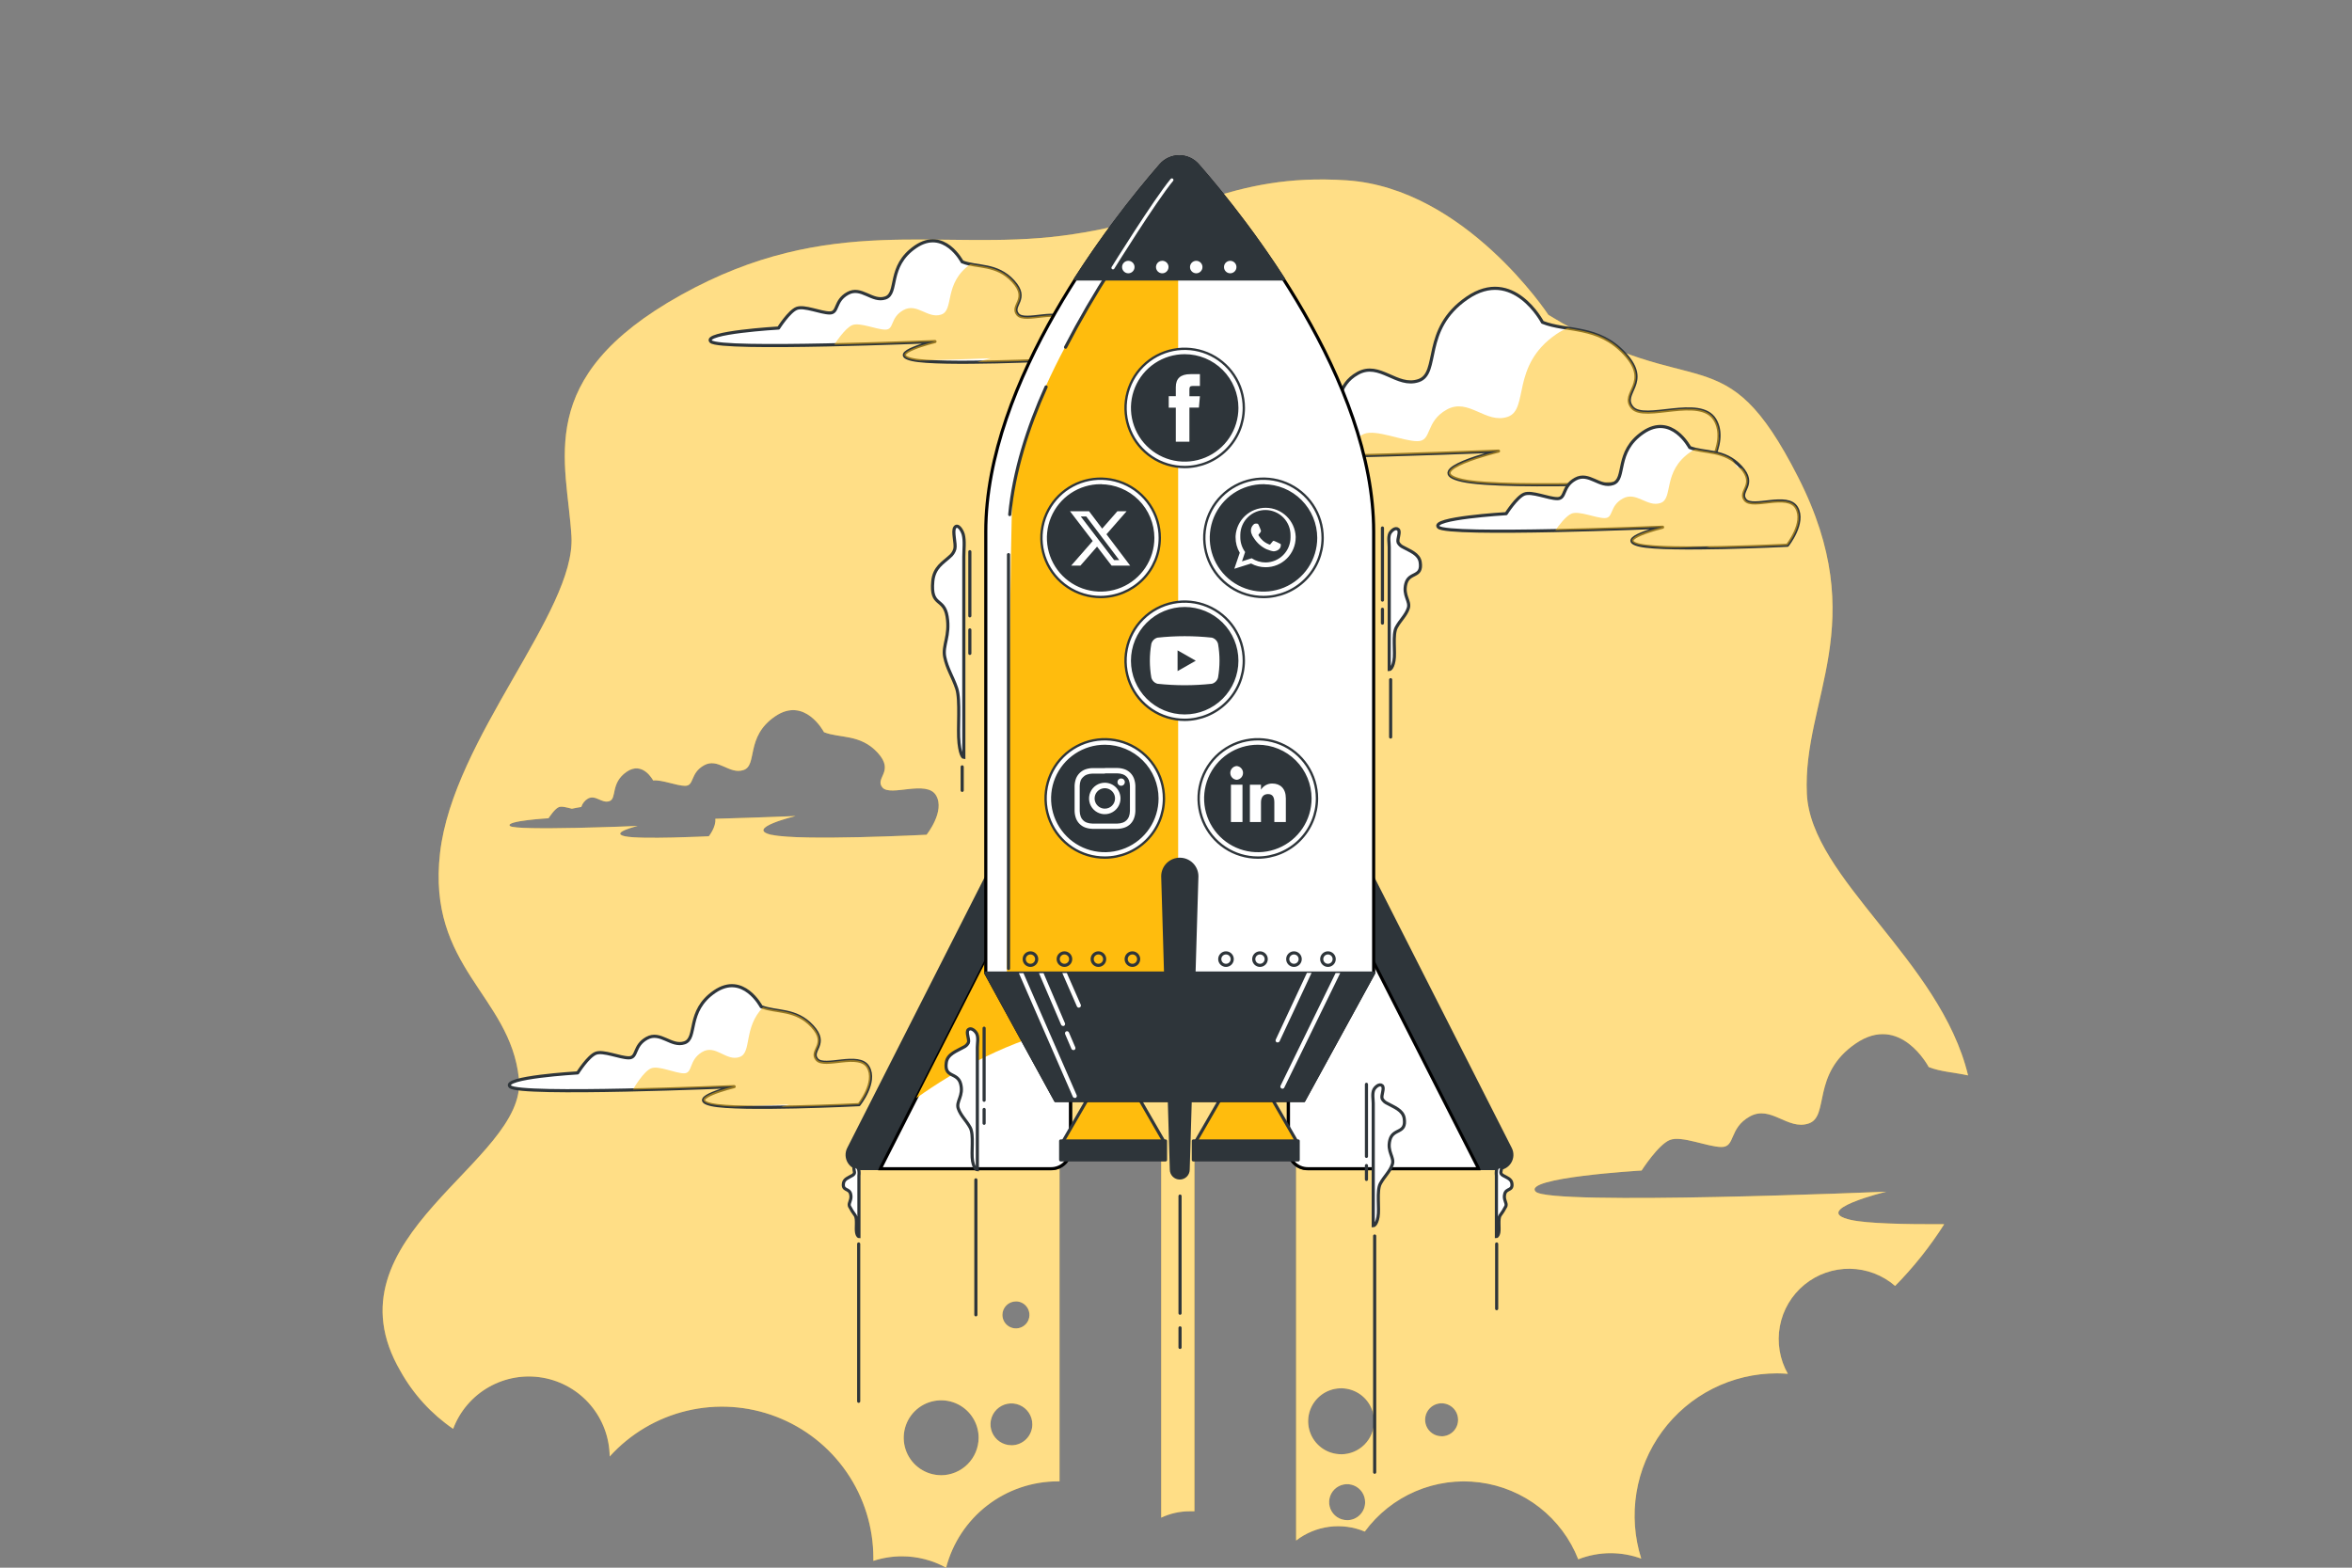 <svg width="750" height="500" viewBox="0 0 750 500" fill="none" xmlns="http://www.w3.org/2000/svg">
<rect x="0" y="0" width="750" height="500" fill="#808080" stroke="none"/>
<path d="M590.246 389.09C576.739 386.087 601.497 380.081 601.497 380.081C601.497 380.081 494.218 384.579 489.72 380.081C485.222 375.583 523.473 373.328 523.473 373.328C523.473 373.328 528.732 365.08 532.482 363.585C536.233 362.09 544.494 365.827 548.979 365.827C553.463 365.827 551.234 359.835 557.987 356.084C564.741 352.334 569.999 360.582 576.739 358.326C583.479 356.071 577.487 342.577 591.741 332.821C605.995 323.065 615.017 340.322 615.017 340.322C618.794 341.83 623.145 342.017 627.576 342.991C618.768 306.248 577.407 280.182 576.165 253.129C574.764 222.846 597.12 198.862 573.363 152.162C549.606 105.463 541.238 129.473 493.751 100.431C493.751 100.431 467.204 60.044 429.487 57.522C391.769 54.999 377.809 70.134 338.73 75.179C299.652 80.224 264.644 67.625 217.143 94.091C169.643 120.558 180.827 147.091 182.229 171.074C183.63 195.058 144.511 235.431 140.321 272.028C136.13 308.624 162.663 317.406 165.465 343.965C168.268 370.525 102.603 394.442 127.748 437.391C131.847 444.707 137.579 450.978 144.498 455.716C146.617 450.087 150.638 445.375 155.865 442.397C161.091 439.42 167.194 438.363 173.118 439.41C179.041 440.456 184.412 443.541 188.301 448.13C192.19 452.719 194.353 458.523 194.414 464.538C200.952 457.306 209.527 452.224 219.01 449.959C228.493 447.695 238.439 448.354 247.539 451.852C256.64 455.349 264.468 461.52 269.994 469.552C275.52 477.584 278.485 487.101 278.497 496.85C278.497 497.171 278.497 497.504 278.497 497.824C281.436 496.863 284.508 496.372 287.6 496.37C292.53 496.365 297.38 497.614 301.694 500C303.746 492.117 308.355 485.138 314.799 480.156C321.243 475.174 329.157 472.469 337.302 472.466H337.863V364.226H370.282V484.037C373.125 482.701 376.229 482.008 379.371 482.009C379.878 482.009 380.385 482.009 380.879 482.009V364.199H413.297V491.338C416.371 488.97 420.016 487.459 423.863 486.957C427.71 486.456 431.621 486.982 435.199 488.482C439.346 482.829 444.934 478.392 451.38 475.634C457.826 472.875 464.894 471.897 471.847 472.801C478.799 473.705 485.382 476.458 490.909 480.772C496.435 485.087 500.703 490.805 503.267 497.331C506.561 496.035 510.07 495.37 513.61 495.369C516.934 495.379 520.23 495.966 523.353 497.104C521.197 490.3 520.677 483.083 521.834 476.04C522.991 468.997 525.793 462.326 530.013 456.57C534.232 450.813 539.75 446.133 546.118 442.91C552.487 439.686 559.525 438.011 566.663 438.019C567.824 438.019 568.972 438.085 570.106 438.165C567.494 433.564 566.592 428.186 567.561 422.984C568.529 417.782 571.305 413.09 575.398 409.736C579.491 406.382 584.638 404.583 589.929 404.657C595.22 404.73 600.315 406.672 604.313 410.138C610.213 404.148 615.461 397.549 619.969 390.451C607.29 390.505 595.384 390.225 590.246 389.09ZM246.145 266.302C237.083 264.287 253.686 260.269 253.686 260.269C253.686 260.269 242.141 260.75 228.101 261.137C228.421 263.713 226.032 266.716 226.032 266.716C226.032 266.716 204.17 267.81 199.246 266.716C194.321 265.621 203.343 263.432 203.343 263.432C203.343 263.432 164.251 265.074 162.609 263.432C160.968 261.791 174.915 260.977 174.915 260.977C174.915 260.977 176.823 257.974 178.198 257.426C179.132 257.039 180.867 257.573 182.362 257.934C183.27 257.733 184.284 257.547 185.365 257.373C185.714 256.25 186.471 255.297 187.487 254.704C189.956 253.369 191.865 256.345 194.321 255.518C196.776 254.69 194.601 249.779 199.793 246.175C204.985 242.572 208.268 248.911 208.268 248.911H208.375C211.151 248.671 215.782 250.633 218.465 250.633C221.481 250.633 219.973 246.629 224.497 244.093C229.022 241.557 232.505 247.11 237.083 245.601C241.661 244.093 237.59 235.031 247.146 228.491C256.702 221.951 262.748 233.523 262.748 233.523C267.78 235.538 274.32 234.03 279.859 240.063C285.398 246.095 278.858 248.07 281.367 251.14C283.876 254.21 295.461 248.618 298.477 253.663C301.493 258.708 295.461 266.235 295.461 266.235C295.461 266.235 255.194 268.277 246.145 266.262V266.302ZM300.052 470.504C297.692 470.491 295.389 469.779 293.434 468.459C291.478 467.138 289.958 465.268 289.064 463.084C288.17 460.9 287.943 458.501 288.411 456.188C288.88 453.875 290.023 451.753 291.696 450.089C293.369 448.425 295.497 447.294 297.813 446.839C300.128 446.383 302.526 446.624 304.705 447.53C306.884 448.436 308.746 449.967 310.055 451.93C311.365 453.892 312.064 456.199 312.064 458.559C312.05 461.738 310.776 464.781 308.522 467.023C306.268 469.264 303.217 470.521 300.039 470.517L300.052 470.504ZM323.956 415.063C324.808 415.063 325.642 415.315 326.351 415.789C327.06 416.263 327.612 416.936 327.938 417.724C328.265 418.511 328.35 419.378 328.184 420.214C328.017 421.051 327.607 421.819 327.004 422.422C326.401 423.025 325.633 423.435 324.797 423.602C323.96 423.768 323.094 423.683 322.306 423.356C321.518 423.03 320.845 422.477 320.371 421.768C319.898 421.06 319.645 420.226 319.645 419.373C319.648 418.232 320.104 417.139 320.912 416.334C321.72 415.528 322.815 415.076 323.956 415.076V415.063ZM322.514 460.948C321.194 460.948 319.904 460.557 318.807 459.823C317.709 459.09 316.854 458.048 316.349 456.828C315.844 455.609 315.712 454.267 315.969 452.973C316.227 451.678 316.862 450.489 317.796 449.556C318.729 448.623 319.918 447.987 321.212 447.73C322.507 447.472 323.849 447.604 325.068 448.109C326.287 448.614 327.33 449.47 328.063 450.567C328.796 451.665 329.188 452.955 329.188 454.275C329.189 455.152 329.018 456.021 328.683 456.833C328.349 457.644 327.858 458.381 327.238 459.002C326.618 459.623 325.882 460.116 325.071 460.452C324.261 460.788 323.392 460.961 322.514 460.961V460.948ZM429.567 484.838C428.431 484.838 427.321 484.501 426.377 483.87C425.433 483.239 424.698 482.342 424.264 481.292C423.83 480.243 423.717 479.088 423.939 477.975C424.162 476.861 424.71 475.839 425.514 475.036C426.318 474.234 427.341 473.689 428.456 473.469C429.57 473.249 430.724 473.365 431.772 473.801C432.821 474.237 433.716 474.975 434.345 475.921C434.974 476.866 435.309 477.977 435.306 479.113C435.308 479.867 435.16 480.614 434.873 481.311C434.585 482.008 434.162 482.641 433.629 483.175C433.096 483.708 432.462 484.131 431.765 484.418C431.068 484.706 430.321 484.853 429.567 484.852V484.838ZM427.658 463.817C425.577 463.817 423.542 463.2 421.811 462.042C420.081 460.885 418.733 459.24 417.938 457.316C417.143 455.392 416.937 453.275 417.346 451.234C417.755 449.193 418.761 447.319 420.236 445.85C421.711 444.38 423.589 443.382 425.631 442.981C427.674 442.579 429.79 442.793 431.711 443.595C433.632 444.398 435.272 445.752 436.422 447.487C437.573 449.221 438.183 451.259 438.175 453.34C438.168 456.125 437.057 458.793 435.086 460.76C433.114 462.726 430.443 463.831 427.658 463.831V463.817ZM459.69 458.078C458.65 458.078 457.633 457.77 456.769 457.192C455.904 456.614 455.23 455.793 454.832 454.832C454.434 453.871 454.33 452.814 454.533 451.794C454.735 450.774 455.236 449.837 455.972 449.102C456.707 448.366 457.644 447.865 458.664 447.662C459.684 447.46 460.742 447.564 461.702 447.962C462.663 448.36 463.485 449.034 464.062 449.898C464.64 450.763 464.949 451.78 464.949 452.82C464.952 453.513 464.818 454.2 464.555 454.842C464.291 455.483 463.903 456.065 463.412 456.556C462.922 457.046 462.34 457.434 461.698 457.698C461.057 457.961 460.37 458.095 459.677 458.092L459.69 458.078Z" fill="#FFBC0D"/>
<path opacity="0.5" d="M590.246 389.09C576.739 386.087 601.497 380.081 601.497 380.081C601.497 380.081 494.218 384.579 489.72 380.081C485.222 375.583 523.473 373.328 523.473 373.328C523.473 373.328 528.732 365.08 532.482 363.585C536.233 362.09 544.494 365.827 548.979 365.827C553.463 365.827 551.234 359.835 557.987 356.084C564.741 352.334 569.999 360.582 576.739 358.326C583.479 356.071 577.487 342.577 591.741 332.821C605.995 323.065 615.017 340.322 615.017 340.322C618.794 341.83 623.145 342.017 627.576 342.991C618.768 306.248 577.407 280.182 576.165 253.129C574.764 222.846 597.12 198.862 573.363 152.162C549.606 105.463 541.238 129.473 493.751 100.431C493.751 100.431 467.204 60.044 429.487 57.522C391.769 54.999 377.809 70.134 338.73 75.179C299.652 80.224 264.644 67.625 217.143 94.091C169.643 120.558 180.827 147.091 182.229 171.074C183.63 195.058 144.511 235.431 140.321 272.028C136.13 308.624 162.663 317.406 165.465 343.965C168.268 370.525 102.603 394.442 127.748 437.391C131.847 444.707 137.579 450.978 144.498 455.716C146.617 450.087 150.638 445.375 155.865 442.397C161.091 439.42 167.194 438.363 173.118 439.41C179.041 440.456 184.412 443.541 188.301 448.13C192.19 452.719 194.353 458.523 194.414 464.538C200.952 457.306 209.527 452.224 219.01 449.959C228.493 447.695 238.439 448.354 247.539 451.852C256.64 455.349 264.468 461.52 269.994 469.552C275.52 477.584 278.485 487.101 278.497 496.85C278.497 497.171 278.497 497.504 278.497 497.824C281.436 496.863 284.508 496.372 287.6 496.37C292.53 496.365 297.38 497.614 301.694 500C303.746 492.117 308.355 485.138 314.799 480.156C321.243 475.174 329.157 472.469 337.302 472.466H337.863V364.226H370.282V484.037C373.125 482.701 376.229 482.008 379.371 482.009C379.878 482.009 380.385 482.009 380.879 482.009V364.199H413.297V491.338C416.371 488.97 420.016 487.459 423.863 486.957C427.71 486.456 431.621 486.982 435.199 488.482C439.346 482.829 444.934 478.392 451.38 475.634C457.826 472.875 464.894 471.897 471.847 472.801C478.799 473.705 485.382 476.458 490.909 480.772C496.435 485.087 500.703 490.805 503.267 497.331C506.561 496.035 510.07 495.37 513.61 495.369C516.934 495.379 520.23 495.966 523.353 497.104C521.197 490.3 520.677 483.083 521.834 476.04C522.991 468.997 525.793 462.326 530.013 456.57C534.232 450.813 539.75 446.133 546.118 442.91C552.487 439.686 559.525 438.011 566.663 438.019C567.824 438.019 568.972 438.085 570.106 438.165C567.494 433.564 566.592 428.186 567.561 422.984C568.529 417.782 571.305 413.09 575.398 409.736C579.491 406.382 584.638 404.583 589.929 404.657C595.22 404.73 600.315 406.672 604.313 410.138C610.213 404.148 615.461 397.549 619.969 390.451C607.29 390.505 595.384 390.225 590.246 389.09ZM246.145 266.302C237.083 264.287 253.686 260.269 253.686 260.269C253.686 260.269 242.141 260.75 228.101 261.137C228.421 263.713 226.032 266.716 226.032 266.716C226.032 266.716 204.17 267.81 199.246 266.716C194.321 265.621 203.343 263.432 203.343 263.432C203.343 263.432 164.251 265.074 162.609 263.432C160.968 261.791 174.915 260.977 174.915 260.977C174.915 260.977 176.823 257.974 178.198 257.426C179.132 257.039 180.867 257.573 182.362 257.934C183.27 257.733 184.284 257.547 185.365 257.373C185.714 256.25 186.471 255.297 187.487 254.704C189.956 253.369 191.865 256.345 194.321 255.518C196.776 254.69 194.601 249.779 199.793 246.175C204.985 242.572 208.268 248.911 208.268 248.911H208.375C211.151 248.671 215.782 250.633 218.465 250.633C221.481 250.633 219.973 246.629 224.497 244.093C229.022 241.557 232.505 247.11 237.083 245.601C241.661 244.093 237.59 235.031 247.146 228.491C256.702 221.951 262.748 233.523 262.748 233.523C267.78 235.538 274.32 234.03 279.859 240.063C285.398 246.095 278.858 248.07 281.367 251.14C283.876 254.21 295.461 248.618 298.477 253.663C301.493 258.708 295.461 266.235 295.461 266.235C295.461 266.235 255.194 268.277 246.145 266.262V266.302ZM300.052 470.504C297.692 470.491 295.389 469.779 293.434 468.459C291.478 467.138 289.958 465.268 289.064 463.084C288.17 460.9 287.943 458.501 288.411 456.188C288.88 453.875 290.023 451.753 291.696 450.089C293.369 448.425 295.497 447.294 297.813 446.839C300.128 446.383 302.526 446.624 304.705 447.53C306.884 448.436 308.746 449.967 310.055 451.93C311.365 453.892 312.064 456.199 312.064 458.559C312.05 461.738 310.776 464.781 308.522 467.023C306.268 469.264 303.217 470.521 300.039 470.517L300.052 470.504ZM323.956 415.063C324.808 415.063 325.642 415.315 326.351 415.789C327.06 416.263 327.612 416.936 327.938 417.724C328.265 418.511 328.35 419.378 328.184 420.214C328.017 421.051 327.607 421.819 327.004 422.422C326.401 423.025 325.633 423.435 324.797 423.602C323.96 423.768 323.094 423.683 322.306 423.356C321.518 423.03 320.845 422.477 320.371 421.768C319.898 421.06 319.645 420.226 319.645 419.373C319.648 418.232 320.104 417.139 320.912 416.334C321.72 415.528 322.815 415.076 323.956 415.076V415.063ZM322.514 460.948C321.194 460.948 319.904 460.557 318.807 459.823C317.709 459.09 316.854 458.048 316.349 456.828C315.844 455.609 315.712 454.267 315.969 452.973C316.227 451.678 316.862 450.489 317.796 449.556C318.729 448.623 319.918 447.987 321.212 447.73C322.507 447.472 323.849 447.604 325.068 448.109C326.287 448.614 327.33 449.47 328.063 450.567C328.796 451.665 329.188 452.955 329.188 454.275C329.189 455.152 329.018 456.021 328.683 456.833C328.349 457.644 327.858 458.381 327.238 459.002C326.618 459.623 325.882 460.116 325.071 460.452C324.261 460.788 323.392 460.961 322.514 460.961V460.948ZM429.567 484.838C428.431 484.838 427.321 484.501 426.377 483.87C425.433 483.239 424.698 482.342 424.264 481.292C423.83 480.243 423.717 479.088 423.939 477.975C424.162 476.861 424.71 475.839 425.514 475.036C426.318 474.234 427.341 473.689 428.456 473.469C429.57 473.249 430.724 473.365 431.772 473.801C432.821 474.237 433.716 474.975 434.345 475.921C434.974 476.866 435.309 477.977 435.306 479.113C435.308 479.867 435.16 480.614 434.873 481.311C434.585 482.008 434.162 482.641 433.629 483.175C433.096 483.708 432.462 484.131 431.765 484.418C431.068 484.706 430.321 484.853 429.567 484.852V484.838ZM427.658 463.817C425.577 463.817 423.542 463.2 421.811 462.042C420.081 460.885 418.733 459.24 417.938 457.316C417.143 455.392 416.937 453.275 417.346 451.234C417.755 449.193 418.761 447.319 420.236 445.85C421.711 444.38 423.589 443.382 425.631 442.981C427.674 442.579 429.79 442.793 431.711 443.595C433.632 444.398 435.272 445.752 436.422 447.487C437.573 449.221 438.183 451.259 438.175 453.34C438.168 456.125 437.057 458.793 435.086 460.76C433.114 462.726 430.443 463.831 427.658 463.831V463.817ZM459.69 458.078C458.65 458.078 457.633 457.77 456.769 457.192C455.904 456.614 455.23 455.793 454.832 454.832C454.434 453.871 454.33 452.814 454.533 451.794C454.735 450.774 455.236 449.837 455.972 449.102C456.707 448.366 457.644 447.865 458.664 447.662C459.684 447.46 460.742 447.564 461.702 447.962C462.663 448.36 463.485 449.034 464.062 449.898C464.64 450.763 464.949 451.78 464.949 452.82C464.952 453.513 464.818 454.2 464.555 454.842C464.291 455.483 463.903 456.065 463.412 456.556C462.922 457.046 462.34 457.434 461.698 457.698C461.057 457.961 460.37 458.095 459.677 458.092L459.69 458.078Z" fill="white"/>
<path d="M491.868 102.793C491.868 102.793 482.526 84.962 467.845 95.039C453.163 105.116 459.316 119.063 452.349 121.398C445.382 123.734 439.95 115.192 432.97 119.063C425.99 122.933 428.312 129.139 423.627 129.139C418.943 129.139 410.454 125.269 406.571 126.817C402.687 128.365 397.228 136.894 397.228 136.894C397.228 136.894 357.709 139.216 362.353 143.874C366.998 148.532 477.841 143.874 477.841 143.874C477.841 143.874 452.269 150.067 466.216 153.217C480.163 156.366 542.185 153.217 542.185 153.217C542.185 153.217 551.527 141.592 546.829 133.837C542.131 126.083 524.354 134.612 520.47 129.967C516.586 125.322 526.676 122.213 518.148 112.91C509.619 103.608 499.609 105.89 491.868 102.793Z" fill="white" stroke="#2E353A" stroke-linecap="round" stroke-linejoin="round"/>
<g style="mix-blend-mode:multiply" opacity="0.51">
<path d="M548.151 139.803C548.051 139.315 548.051 138.811 548.151 138.322C548.093 136.726 547.634 135.17 546.816 133.797C542.172 126.043 524.341 134.571 520.457 129.927C516.573 125.282 526.663 122.173 518.134 112.87C512.329 106.53 505.816 105.596 499.796 104.662C498.545 105.188 497.351 105.841 496.233 106.61C481.551 116.687 487.704 130.634 480.724 132.957C473.744 135.279 468.325 126.764 461.345 130.634C454.365 134.505 456.7 140.711 452.002 140.711C447.304 140.711 438.829 136.84 434.959 138.389C432.596 139.336 429.62 142.873 427.725 145.489C453.831 144.875 477.788 143.874 477.788 143.874C477.788 143.874 452.216 150.067 466.163 153.217C480.11 156.366 542.131 153.217 542.131 153.217C542.131 153.217 547.63 146.437 548.151 139.803Z" fill="#FFBC0D"/>
</g>
<path d="M242.742 321.076C242.742 321.076 236.99 310.052 227.874 316.285C218.758 322.518 222.535 331.153 218.278 332.594C214.02 334.036 210.603 328.75 206.266 331.153C201.928 333.555 203.383 337.386 200.513 337.386C197.644 337.386 192.359 334.997 189.956 335.944C187.554 336.892 184.204 342.19 184.204 342.19C184.204 342.19 159.766 343.618 162.649 346.568C165.532 349.518 234.107 346.568 234.107 346.568C234.107 346.568 218.278 350.399 226.913 352.32C235.548 354.242 273.919 352.32 273.919 352.32C273.919 352.32 279.672 345.127 276.802 340.309C273.933 335.49 262.882 340.789 260.493 337.906C258.104 335.023 264.323 333.115 259.051 327.362C253.779 321.61 247.533 322.998 242.742 321.076Z" fill="white" stroke="#2E353A" stroke-linecap="round" stroke-linejoin="round"/>
<g style="mix-blend-mode:multiply" opacity="0.51">
<path d="M273.919 352.254C273.919 352.254 279.672 345.06 276.802 340.242C273.933 335.424 262.882 340.722 260.493 337.839C258.104 334.957 264.323 333.048 259.051 327.296C253.98 321.757 248.027 322.865 243.316 321.25C236.99 327.776 239.806 335.691 235.882 337.105C231.571 338.68 228.207 332.928 223.87 335.544C219.532 338.16 220.987 342.324 218.118 342.324C215.248 342.324 209.963 339.721 207.56 340.762C205.158 341.803 202.128 346.995 201.835 347.502C218.478 347.129 234.08 346.475 234.08 346.475C234.08 346.475 218.251 350.305 226.886 352.227C229.306 352.655 231.756 352.892 234.213 352.934C244.263 352.587 251.684 352.254 251.684 352.254C251.684 352.254 250.536 352.547 249.015 353.028C261.4 352.881 273.919 352.254 273.919 352.254Z" fill="#FFBC0D"/>
</g>
<path d="M306.805 83.508C306.805 83.508 301.053 72.483 291.937 78.716C282.821 84.949 286.599 93.584 282.341 95.026C278.083 96.467 274.667 91.182 270.329 93.584C265.991 95.987 267.446 99.817 264.577 99.817C261.707 99.817 256.422 97.415 254.02 98.376C251.617 99.337 248.267 104.622 248.267 104.622C248.267 104.622 223.803 106.05 226.686 108.933C229.569 111.816 298.143 108.933 298.143 108.933C298.143 108.933 282.314 112.763 290.949 114.685C299.585 116.607 337.956 114.685 337.956 114.685C337.956 114.685 343.708 107.491 340.839 102.673C337.969 97.855 326.918 103.154 324.529 100.271C322.14 97.388 328.36 95.48 323.088 89.727C317.816 83.975 311.597 85.43 306.805 83.508Z" fill="white" stroke="#2E353A" stroke-linecap="round" stroke-linejoin="round"/>
<g style="mix-blend-mode:multiply" opacity="0.51">
<path d="M337.983 114.685C337.983 114.685 343.735 107.491 340.866 102.673C337.996 97.855 326.945 103.154 324.556 100.271C322.167 97.388 328.387 95.48 323.115 89.727C318.764 84.976 313.772 85.123 309.448 84.242C300.719 90.461 304.403 98.923 300.105 100.338C295.808 101.752 292.431 96.494 288.094 98.896C283.756 101.299 285.224 105.129 282.341 105.129C279.458 105.129 274.186 102.727 271.784 103.688C269.382 104.649 266.032 109.934 266.032 109.934C282.622 109.56 298.157 108.906 298.157 108.906C298.157 108.906 282.328 112.737 290.963 114.658C291.756 114.828 292.558 114.948 293.365 115.019C305.911 114.672 315.961 114.245 315.961 114.245C315.961 114.245 313.866 114.752 311.624 115.486C324.45 115.366 337.983 114.685 337.983 114.685Z" fill="#FFBC0D"/>
</g>
<path d="M538.809 142.726C538.809 142.726 533.056 131.702 523.941 137.935C514.825 144.168 518.669 152.803 514.358 154.244C510.047 155.686 506.684 150.401 502.346 152.803C498.008 155.205 499.476 159.036 496.594 159.036C493.711 159.036 488.439 156.633 486.036 157.594C483.634 158.555 480.284 163.827 480.284 163.827C480.284 163.827 455.82 165.269 458.703 168.151C461.586 171.034 530.16 168.151 530.16 168.151C530.16 168.151 514.344 171.982 522.966 173.904C531.588 175.826 569.973 173.904 569.973 173.904C569.973 173.904 575.725 166.71 572.856 161.892C569.986 157.074 558.949 162.372 556.546 159.49C554.144 156.607 560.377 154.698 555.105 148.932C549.833 143.167 543.613 144.648 538.809 142.726Z" fill="white" stroke="#2E353A" stroke-linecap="round" stroke-linejoin="round"/>
<g style="mix-blend-mode:multiply" opacity="0.51">
<path d="M569.986 173.904C569.986 173.904 575.738 166.71 572.869 161.892C569.999 157.074 558.962 162.372 556.559 159.49C554.157 156.607 559.989 154.805 555.531 149.44C554.992 149.305 554.461 149.135 553.943 148.932C553.477 148.098 552.937 147.307 552.328 146.57C548.404 144.008 544.187 144.168 540.57 143.26C540.051 143.517 539.551 143.811 539.075 144.141C529.96 150.374 533.737 159.009 529.479 160.437C525.221 161.865 521.805 156.607 517.467 159.009C513.13 161.411 514.584 165.242 511.701 165.242C508.819 165.242 503.547 162.84 501.158 163.8C499.356 164.521 497.02 167.658 495.966 169.139C513.316 168.779 530.146 168.071 530.146 168.071C530.146 168.071 514.331 171.902 522.953 173.824C527.18 174.451 531.452 174.733 535.725 174.665L545.281 174.304C545.281 174.304 544.747 174.424 543.947 174.651C556.679 174.571 569.986 173.904 569.986 173.904Z" fill="#FFBC0D"/>
</g>
<path d="M359.724 124.521V129.446" stroke="white" stroke-linecap="round" stroke-linejoin="round"/>
<path d="M436.253 276.952L481.631 366.374C481.966 367.039 482.125 367.777 482.093 368.52C482.062 369.263 481.841 369.986 481.452 370.62C481.063 371.253 480.519 371.777 479.87 372.141C479.222 372.506 478.491 372.698 477.748 372.701H417.021C415.388 372.711 413.817 372.074 412.654 370.928C411.49 369.782 410.829 368.221 410.815 366.588V279.128L436.253 276.952Z" fill="#2E353A" stroke="#2E353A" stroke-linecap="round" stroke-linejoin="round"/>
<path d="M471.408 372.554L423.361 278.06L410.855 279.128V366.588C410.855 368.223 411.505 369.792 412.661 370.948C413.817 372.104 415.386 372.754 417.021 372.754H471.488C471.468 372.685 471.441 372.618 471.408 372.554Z" fill="white" stroke="black" stroke-miterlimit="10"/>
<path d="M315.975 276.952L270.596 366.374C270.262 367.039 270.103 367.777 270.134 368.52C270.166 369.263 270.386 369.986 270.775 370.62C271.164 371.253 271.709 371.777 272.357 372.141C273.006 372.506 273.736 372.698 274.48 372.701H335.234C336.862 372.704 338.426 372.063 339.584 370.918C340.741 369.773 341.399 368.216 341.413 366.588V279.128L315.975 276.952Z" fill="#2E353A" stroke="#2E353A" stroke-linecap="round" stroke-linejoin="round"/>
<path d="M280.806 372.554L328.854 278.06L341.346 279.128V366.588C341.346 368.223 340.697 369.792 339.54 370.948C338.384 372.104 336.816 372.754 335.18 372.754H280.726L280.806 372.554Z" fill="white" stroke="black" stroke-miterlimit="10"/>
<g style="mix-blend-mode:multiply">
<path d="M328.867 278.06L292.164 350.238C305.043 341.056 321.833 331.82 341.359 327.429V279.128L328.867 278.06Z" fill="#FFBC0D"/>
</g>
<path d="M355.066 336.198L338.89 364.199H371.229L355.066 336.198Z" fill="#FFBC0D" stroke="#2E353A" stroke-linecap="round" stroke-linejoin="round"/>
<path d="M397.402 336.198L381.239 364.199H413.578L397.402 336.198Z" fill="#FFBC0D" stroke="#2E353A" stroke-linecap="round" stroke-linejoin="round"/>
<path d="M371.656 363.905H338.223V369.938H371.656V363.905Z" fill="#2E353A" stroke="#2E353A" stroke-linecap="round" stroke-linejoin="round"/>
<path d="M413.965 363.905H380.532V369.938H413.965V363.905Z" fill="#2E353A" stroke="#2E353A" stroke-linecap="round" stroke-linejoin="round"/>
<path d="M381.906 52.69C381.175 51.85 380.271 51.176 379.257 50.714C378.243 50.252 377.142 50.013 376.027 50.013C374.913 50.013 373.811 50.252 372.797 50.714C371.783 51.176 370.88 51.85 370.148 52.69C354.76 70.401 314.346 121.412 314.346 169.566V310.332L336.608 350.972H415.767L438.029 310.332V169.566C438.029 121.398 397.388 70.375 381.906 52.69Z" fill="white" stroke="black" stroke-miterlimit="10"/>
<path d="M375.687 55.613C375.687 53.104 368.587 68.066 363.582 74.606C363.662 74.045 363.755 73.498 363.835 72.937C363.835 72.937 334.086 110.868 325.13 146.57C324.192 150.243 323.448 153.963 322.901 157.714C322.234 162.199 321.407 262.512 320.966 322.491L336.608 350.972H375.246C374.472 348.05 376.581 334.583 375.687 331.059V55.613Z" fill="#FFBC0D"/>
<path d="M328.587 307.89C329.685 307.89 330.575 306.999 330.575 305.901C330.575 304.803 329.685 303.913 328.587 303.913C327.488 303.913 326.598 304.803 326.598 305.901C326.598 306.999 327.488 307.89 328.587 307.89Z" stroke="#2E353A" stroke-linecap="round" stroke-linejoin="round"/>
<path d="M339.424 307.89C340.522 307.89 341.413 306.999 341.413 305.901C341.413 304.803 340.522 303.913 339.424 303.913C338.326 303.913 337.436 304.803 337.436 305.901C337.436 306.999 338.326 307.89 339.424 307.89Z" stroke="#2E353A" stroke-linecap="round" stroke-linejoin="round"/>
<path d="M350.262 307.89C351.36 307.89 352.25 306.999 352.25 305.901C352.25 304.803 351.36 303.913 350.262 303.913C349.163 303.913 348.273 304.803 348.273 305.901C348.273 306.999 349.163 307.89 350.262 307.89Z" stroke="#2E353A" stroke-linecap="round" stroke-linejoin="round"/>
<path d="M361.099 307.89C362.198 307.89 363.088 306.999 363.088 305.901C363.088 304.803 362.198 303.913 361.099 303.913C360.001 303.913 359.111 304.803 359.111 305.901C359.111 306.999 360.001 307.89 361.099 307.89Z" stroke="#2E353A" stroke-linecap="round" stroke-linejoin="round"/>
<path d="M390.942 307.89C392.04 307.89 392.931 306.999 392.931 305.901C392.931 304.803 392.04 303.913 390.942 303.913C389.844 303.913 388.953 304.803 388.953 305.901C388.953 306.999 389.844 307.89 390.942 307.89Z" stroke="#2E353A" stroke-linecap="round" stroke-linejoin="round"/>
<path d="M401.779 307.89C402.878 307.89 403.768 306.999 403.768 305.901C403.768 304.803 402.878 303.913 401.779 303.913C400.681 303.913 399.791 304.803 399.791 305.901C399.791 306.999 400.681 307.89 401.779 307.89Z" stroke="#2E353A" stroke-linecap="round" stroke-linejoin="round"/>
<path d="M412.617 307.89C413.715 307.89 414.605 306.999 414.605 305.901C414.605 304.803 413.715 303.913 412.617 303.913C411.519 303.913 410.628 304.803 410.628 305.901C410.628 306.999 411.519 307.89 412.617 307.89Z" stroke="#2E353A" stroke-linecap="round" stroke-linejoin="round"/>
<path d="M423.454 307.89C424.552 307.89 425.443 306.999 425.443 305.901C425.443 304.803 424.552 303.913 423.454 303.913C422.356 303.913 421.465 304.803 421.465 305.901C421.465 306.999 422.356 307.89 423.454 307.89Z" stroke="#2E353A" stroke-linecap="round" stroke-linejoin="round"/>
<path d="M321.593 176.893V308.891" stroke="#2E353A" stroke-linecap="round" stroke-linejoin="round"/>
<path d="M333.579 123.401C327.746 136.347 323.288 150.267 321.98 164.121" stroke="#2E353A" stroke-linecap="round" stroke-linejoin="round"/>
<path d="M382.2 61.806C381.578 60.977 380.772 60.305 379.846 59.841C378.919 59.378 377.897 59.137 376.861 59.137C375.825 59.137 374.804 59.378 373.877 59.841C372.95 60.305 372.144 60.977 371.523 61.806C359.383 77.048 348.753 93.435 339.785 110.735" stroke="#2E353A" stroke-linecap="round" stroke-linejoin="round"/>
<path d="M402.901 189.386C398.177 189.386 393.647 187.51 390.306 184.172C386.965 180.833 385.087 176.305 385.083 171.582C385.083 166.856 386.96 162.324 390.302 158.983C393.643 155.641 398.175 153.764 402.901 153.764C407.624 153.767 412.152 155.646 415.491 158.987C418.83 162.328 420.705 166.858 420.705 171.582C420.705 176.304 418.829 180.832 415.49 184.171C412.151 187.51 407.623 189.386 402.901 189.386Z" fill="#2E353A" stroke="#2E353A" stroke-linecap="round" stroke-linejoin="round"/>
<path d="M402.901 190.413C399.167 190.416 395.516 189.311 392.411 187.239C389.305 185.166 386.884 182.219 385.454 178.77C384.024 175.321 383.649 171.525 384.377 167.863C385.105 164.201 386.903 160.837 389.543 158.197C392.183 155.557 395.547 153.759 399.209 153.031C402.871 152.304 406.666 152.679 410.115 154.109C413.564 155.539 416.512 157.96 418.584 161.065C420.657 164.171 421.762 167.821 421.759 171.555C421.752 176.554 419.763 181.347 416.228 184.882C412.693 188.417 407.9 190.406 402.901 190.413ZM402.901 154.792C399.585 154.792 396.344 155.775 393.587 157.617C390.831 159.459 388.682 162.077 387.413 165.14C386.144 168.203 385.813 171.573 386.459 174.825C387.106 178.077 388.703 181.064 391.047 183.408C393.391 185.753 396.378 187.349 399.63 187.996C402.882 188.643 406.252 188.311 409.316 187.042C412.379 185.773 414.997 183.625 416.839 180.868C418.681 178.111 419.664 174.87 419.664 171.555C419.653 167.115 417.883 162.86 414.741 159.723C411.598 156.585 407.341 154.822 402.901 154.818V154.792Z" fill="white" stroke="#2E353A" stroke-width="0.75" stroke-miterlimit="10"/>
<path fill-rule="evenodd" clip-rule="evenodd" d="M413.164 171.141C413.058 168.685 412.014 166.362 410.246 164.653C408.478 162.944 406.122 161.979 403.663 161.957C401.205 161.935 398.831 162.857 397.033 164.534C395.234 166.21 394.148 168.513 393.998 170.968C393.998 171.114 393.998 171.248 393.998 171.381C393.987 173.114 394.448 174.817 395.333 176.306L393.598 181.405L398.937 179.723C400.361 180.501 401.958 180.909 403.581 180.911C404.836 180.914 406.079 180.671 407.24 180.194C408.401 179.717 409.456 179.016 410.346 178.131C411.236 177.246 411.943 176.194 412.426 175.036C412.91 173.878 413.16 172.636 413.164 171.381V171.141ZM403.581 179.389C402 179.393 400.454 178.928 399.137 178.055L396.04 179.042L397.041 176.066C396.047 174.701 395.51 173.057 395.506 171.368C395.493 171.11 395.493 170.852 395.506 170.594C395.528 168.47 396.392 166.442 397.909 164.955C399.425 163.468 401.471 162.645 403.594 162.666C405.718 162.687 407.747 163.551 409.233 165.068C410.72 166.585 411.544 168.63 411.522 170.754C411.522 170.954 411.522 171.168 411.522 171.368C411.526 173.483 410.693 175.513 409.205 177.016C407.717 178.518 405.696 179.372 403.581 179.389Z" fill="white"/>
<path fill-rule="evenodd" clip-rule="evenodd" d="M407.972 173.303C407.732 173.196 406.638 172.622 406.371 172.556C406.104 172.489 405.997 172.436 405.837 172.663C405.677 172.889 405.223 173.423 405.089 173.583C405.022 173.65 404.931 173.688 404.836 173.688C404.741 173.688 404.65 173.65 404.582 173.583C403.887 173.312 403.245 172.919 402.687 172.422C402.162 171.956 401.711 171.411 401.352 170.807C401.219 170.58 401.352 170.46 401.459 170.34C401.566 170.22 401.686 170.06 401.806 169.926L401.899 169.82L402.046 169.539C402.083 169.477 402.102 169.405 402.102 169.333C402.102 169.26 402.083 169.189 402.046 169.126C402.046 169.019 401.526 167.791 401.326 167.391C401.125 166.99 400.939 167.004 400.792 167.004H400.351C400.232 167.005 400.114 167.032 400.006 167.083C399.898 167.133 399.802 167.207 399.724 167.297C399.455 167.544 399.242 167.846 399.1 168.182C398.957 168.518 398.888 168.881 398.897 169.246C398.903 169.512 398.943 169.777 399.017 170.033C399.196 170.618 399.481 171.165 399.857 171.648C400.833 173.177 402.221 174.399 403.861 175.172C406.25 176.106 406.25 175.799 406.678 175.759C407.006 175.699 407.318 175.568 407.592 175.377C407.866 175.186 408.096 174.939 408.266 174.651C408.42 174.304 408.471 173.919 408.413 173.543C408.281 173.439 408.132 173.358 407.972 173.303Z" fill="white"/>
<path d="M377.769 228.545C375.429 228.545 373.112 228.084 370.951 227.188C368.789 226.293 366.825 224.98 365.17 223.326C363.516 221.671 362.203 219.707 361.308 217.545C360.412 215.384 359.951 213.067 359.951 210.727C359.955 206.004 361.834 201.475 365.175 198.137C368.516 194.798 373.046 192.923 377.769 192.923C382.491 192.923 387.02 194.798 390.359 198.137C393.698 201.476 395.573 206.005 395.573 210.727C395.573 215.45 393.698 219.98 390.359 223.321C387.021 226.662 382.492 228.541 377.769 228.545Z" fill="#2E353A" stroke="#2E353A" stroke-linecap="round" stroke-linejoin="round"/>
<path d="M377.769 229.586C374.039 229.586 370.393 228.479 367.292 226.407C364.19 224.335 361.773 221.39 360.346 217.944C358.919 214.498 358.545 210.706 359.273 207.048C360 203.389 361.797 200.029 364.434 197.392C367.071 194.754 370.432 192.958 374.09 192.231C377.748 191.503 381.54 191.876 384.986 193.304C388.432 194.731 391.377 197.148 393.45 200.25C395.522 203.351 396.628 206.997 396.628 210.727C396.621 215.726 394.632 220.519 391.096 224.054C387.561 227.589 382.769 229.578 377.769 229.586ZM377.769 193.964C373.323 193.964 369.059 195.73 365.916 198.873C362.772 202.017 361.006 206.281 361.006 210.727C361.006 215.173 362.772 219.437 365.916 222.58C369.059 225.724 373.323 227.49 377.769 227.49C382.215 227.49 386.479 225.724 389.622 222.58C392.766 219.437 394.532 215.173 394.532 210.727C394.532 206.281 392.766 202.017 389.622 198.873C386.479 195.73 382.215 193.964 377.769 193.964Z" fill="white" stroke="#2E353A" stroke-width="0.75" stroke-miterlimit="10"/>
<path d="M388.406 205.348C388.282 204.875 388.035 204.444 387.691 204.097C387.346 203.75 386.916 203.5 386.444 203.373C380.678 202.75 374.861 202.75 369.094 203.373C368.622 203.5 368.192 203.75 367.847 204.097C367.503 204.444 367.256 204.875 367.132 205.348C366.509 208.907 366.509 212.547 367.132 216.106C367.256 216.578 367.503 217.01 367.847 217.357C368.192 217.704 368.622 217.954 369.094 218.081C374.861 218.704 380.678 218.704 386.444 218.081C386.916 217.954 387.346 217.704 387.691 217.357C388.035 217.01 388.282 216.578 388.406 216.106C389.029 212.547 389.029 208.907 388.406 205.348Z" fill="white"/>
<path d="M375.5 214.037V207.43L381.306 210.727L375.5 214.037Z" fill="#2E353A"/>
<path d="M377.769 147.905C373.046 147.905 368.516 146.029 365.175 142.691C361.834 139.352 359.955 134.824 359.951 130.1C359.951 125.375 361.829 120.843 365.17 117.501C368.512 114.16 373.044 112.283 377.769 112.283C382.492 112.286 387.021 114.165 390.359 117.506C393.698 120.847 395.573 125.377 395.573 130.1C395.573 134.822 393.698 139.351 390.359 142.69C387.02 146.029 382.491 147.905 377.769 147.905Z" fill="#2E353A" stroke="#2E353A" stroke-linecap="round" stroke-linejoin="round"/>
<path d="M377.769 148.959C374.039 148.959 370.393 147.853 367.292 145.781C364.19 143.709 361.773 140.763 360.346 137.317C358.919 133.871 358.545 130.08 359.273 126.421C360 122.763 361.797 119.403 364.434 116.765C367.071 114.128 370.432 112.332 374.09 111.604C377.748 110.877 381.54 111.25 384.986 112.677C388.432 114.105 391.377 116.522 393.45 119.623C395.522 122.724 396.628 126.371 396.628 130.1C396.621 135.1 394.632 139.893 391.096 143.428C387.561 146.963 382.769 148.952 377.769 148.959ZM377.769 113.337C374.454 113.337 371.213 114.32 368.456 116.162C365.699 118.004 363.551 120.622 362.282 123.685C361.013 126.749 360.681 130.119 361.328 133.371C361.975 136.623 363.571 139.61 365.916 141.954C368.26 144.298 371.247 145.895 374.499 146.542C377.751 147.188 381.121 146.857 384.184 145.588C387.247 144.319 389.865 142.17 391.707 139.414C393.549 136.657 394.532 133.416 394.532 130.1C394.529 125.656 392.762 121.394 389.619 118.251C386.476 115.108 382.214 113.341 377.769 113.337Z" fill="white" stroke="#2E353A" stroke-width="0.75" stroke-miterlimit="10"/>
<path d="M374.939 140.871H379.277V130.007H382.307L382.627 126.377H379.277V124.308C379.277 123.44 379.451 123.107 380.278 123.107H382.627V119.33H379.624C376.394 119.33 374.939 120.758 374.939 123.467V126.35H372.684V130.02H374.939V140.871Z" fill="white"/>
<path d="M352.304 272.468C347.581 272.468 343.051 270.593 339.709 267.254C336.368 263.916 334.49 259.387 334.486 254.664C334.486 249.938 336.363 245.406 339.705 242.065C343.046 238.723 347.578 236.846 352.304 236.846C357.027 236.85 361.556 238.728 364.894 242.07C368.233 245.411 370.108 249.941 370.108 254.664C370.108 259.386 368.232 263.914 364.893 267.253C361.554 270.592 357.026 272.468 352.304 272.468Z" fill="#2E353A" stroke="#2E353A" stroke-linecap="round" stroke-linejoin="round"/>
<path d="M352.304 273.522C348.57 273.525 344.919 272.42 341.814 270.348C338.708 268.275 336.287 265.328 334.857 261.879C333.427 258.43 333.052 254.634 333.78 250.972C334.508 247.31 336.306 243.946 338.946 241.306C341.586 238.666 344.95 236.868 348.612 236.14C352.274 235.413 356.069 235.788 359.518 237.218C362.967 238.648 365.915 241.069 367.987 244.174C370.06 247.28 371.165 250.93 371.162 254.664C371.155 259.663 369.166 264.456 365.631 267.991C362.096 271.526 357.303 273.515 352.304 273.522ZM352.304 237.901C348.988 237.901 345.747 238.884 342.99 240.726C340.234 242.568 338.085 245.186 336.816 248.249C335.548 251.312 335.216 254.682 335.862 257.934C336.509 261.186 338.106 264.173 340.45 266.517C342.795 268.862 345.781 270.458 349.033 271.105C352.285 271.752 355.656 271.42 358.719 270.151C361.782 268.882 364.4 266.734 366.242 263.977C368.084 261.22 369.067 257.979 369.067 254.664C369.063 250.219 367.296 245.957 364.153 242.814C361.01 239.671 356.748 237.904 352.304 237.901Z" fill="white" stroke="#2E353A" stroke-width="0.75" stroke-miterlimit="10"/>
<path d="M352.304 246.656C354.973 246.656 355.213 246.656 356.308 246.656C356.927 246.661 357.542 246.774 358.123 246.989C358.543 247.155 358.925 247.404 359.244 247.724C359.563 248.043 359.813 248.424 359.978 248.845C360.194 249.426 360.307 250.04 360.312 250.66C360.312 251.687 360.312 251.994 360.312 254.664C360.312 257.333 360.312 257.573 360.312 258.668C360.307 259.288 360.194 259.902 359.978 260.483C359.813 260.903 359.563 261.285 359.244 261.604C358.925 261.923 358.543 262.173 358.123 262.338C357.542 262.554 356.927 262.667 356.308 262.672C355.28 262.672 354.973 262.672 352.304 262.672C349.634 262.672 349.381 262.672 348.3 262.672C347.68 262.667 347.066 262.554 346.485 262.338C346.06 262.182 345.677 261.931 345.363 261.604C345.038 261.29 344.787 260.907 344.629 260.483C344.414 259.902 344.301 259.288 344.296 258.668C344.296 257.64 344.296 257.333 344.296 254.664C344.296 251.994 344.296 251.741 344.296 250.66C344.301 250.04 344.414 249.426 344.629 248.845C344.813 248.445 345.082 248.089 345.417 247.804C345.73 247.477 346.113 247.226 346.538 247.07C347.119 246.854 347.733 246.741 348.353 246.736C349.381 246.736 349.688 246.736 352.357 246.736M352.357 244.974C349.688 244.974 349.367 244.974 348.353 244.974C347.542 244.994 346.739 245.148 345.977 245.428C345.333 245.686 344.747 246.072 344.256 246.563C343.765 247.054 343.379 247.639 343.121 248.284C342.841 249.046 342.688 249.848 342.667 250.66C342.667 251.701 342.667 251.994 342.667 254.664C342.667 257.333 342.667 257.64 342.667 258.668C342.688 259.479 342.841 260.282 343.121 261.043C343.373 261.691 343.758 262.28 344.249 262.772C344.741 263.263 345.329 263.647 345.977 263.9C346.739 264.18 347.542 264.333 348.353 264.353C349.394 264.353 349.688 264.353 352.357 264.353C355.026 264.353 355.333 264.353 356.361 264.353C357.172 264.333 357.975 264.18 358.737 263.9C359.388 263.653 359.98 263.271 360.472 262.779C360.964 262.286 361.346 261.695 361.593 261.043C361.873 260.282 362.026 259.479 362.047 258.668C362.047 257.627 362.047 257.333 362.047 254.664C362.047 251.994 362.047 251.674 362.047 250.66C362.026 249.848 361.873 249.046 361.593 248.284C361.347 247.634 360.968 247.042 360.481 246.545C359.994 246.049 359.409 245.659 358.763 245.401C358.002 245.121 357.199 244.968 356.388 244.947C355.347 244.947 355.053 244.947 352.384 244.947" fill="white"/>
<path d="M352.304 249.645C351.311 249.643 350.339 249.935 349.512 250.485C348.685 251.035 348.04 251.817 347.658 252.734C347.276 253.651 347.175 254.66 347.367 255.635C347.559 256.609 348.036 257.504 348.737 258.207C349.438 258.911 350.333 259.39 351.306 259.585C352.28 259.779 353.29 259.681 354.208 259.301C355.125 258.922 355.91 258.279 356.462 257.453C357.014 256.628 357.309 255.657 357.309 254.664C357.309 253.335 356.782 252.061 355.843 251.12C354.905 250.179 353.632 249.649 352.304 249.645ZM352.304 257.907C351.659 257.907 351.029 257.716 350.493 257.357C349.957 256.999 349.54 256.489 349.294 255.894C349.048 255.298 348.984 254.642 349.111 254.01C349.237 253.378 349.549 252.798 350.006 252.343C350.462 251.888 351.044 251.579 351.677 251.455C352.309 251.331 352.964 251.397 353.559 251.646C354.154 251.894 354.662 252.314 355.018 252.851C355.374 253.388 355.563 254.019 355.56 254.664C355.56 255.091 355.476 255.514 355.312 255.908C355.148 256.302 354.908 256.66 354.606 256.962C354.303 257.263 353.944 257.502 353.549 257.664C353.154 257.826 352.731 257.909 352.304 257.907Z" fill="white"/>
<path d="M358.683 249.445C358.683 249.677 358.614 249.904 358.485 250.097C358.356 250.29 358.172 250.441 357.958 250.53C357.743 250.618 357.507 250.642 357.28 250.596C357.052 250.551 356.843 250.439 356.678 250.275C356.514 250.111 356.402 249.902 356.357 249.674C356.312 249.446 356.335 249.21 356.424 248.996C356.513 248.781 356.663 248.598 356.856 248.469C357.049 248.34 357.276 248.271 357.509 248.271C357.82 248.271 358.119 248.394 358.339 248.615C358.559 248.835 358.683 249.133 358.683 249.445Z" fill="white"/>
<path d="M350.969 189.386C346.246 189.386 341.716 187.51 338.375 184.172C335.034 180.833 333.155 176.305 333.152 171.582C333.152 166.856 335.029 162.324 338.37 158.983C341.712 155.641 346.244 153.764 350.969 153.764C355.692 153.767 360.221 155.646 363.56 158.987C366.898 162.328 368.774 166.858 368.774 171.582C368.774 176.304 366.898 180.832 363.559 184.171C360.22 187.51 355.691 189.386 350.969 189.386Z" fill="#2E353A" stroke="#2E353A" stroke-linecap="round" stroke-linejoin="round"/>
<path d="M350.969 190.413C347.235 190.416 343.585 189.311 340.479 187.239C337.374 185.166 334.953 182.219 333.523 178.77C332.093 175.321 331.718 171.525 332.445 167.863C333.173 164.201 334.971 160.837 337.611 158.197C340.251 155.557 343.615 153.759 347.277 153.031C350.939 152.304 354.735 152.679 358.184 154.109C361.633 155.539 364.58 157.96 366.653 161.065C368.725 164.171 369.83 167.821 369.828 171.555C369.824 176.555 367.836 181.35 364.3 184.886C360.764 188.422 355.969 190.41 350.969 190.413ZM350.969 154.792C347.653 154.792 344.412 155.775 341.656 157.617C338.899 159.459 336.75 162.077 335.482 165.14C334.213 168.203 333.881 171.573 334.528 174.825C335.175 178.077 336.771 181.064 339.115 183.408C341.46 185.753 344.447 187.349 347.699 187.996C350.95 188.643 354.321 188.311 357.384 187.042C360.447 185.773 363.065 183.625 364.907 180.868C366.749 178.111 367.732 174.87 367.732 171.555C367.722 167.115 365.951 162.86 362.809 159.723C359.667 156.585 355.409 154.822 350.969 154.818V154.792Z" fill="white" stroke="#2E353A" stroke-width="0.75" stroke-miterlimit="10"/>
<path d="M401.099 272.468C396.375 272.468 391.845 270.593 388.504 267.254C385.163 263.916 383.285 259.387 383.281 254.664C383.281 249.938 385.158 245.406 388.5 242.065C391.841 238.723 396.373 236.846 401.099 236.846C405.822 236.85 410.35 238.728 413.689 242.07C417.028 245.411 418.903 249.941 418.903 254.664C418.903 259.386 417.027 263.914 413.688 267.253C410.349 270.592 405.821 272.468 401.099 272.468Z" fill="#2E353A" stroke="#2E353A" stroke-linecap="round" stroke-linejoin="round"/>
<path d="M401.099 273.522C397.365 273.525 393.714 272.42 390.609 270.348C387.503 268.275 385.082 265.328 383.652 261.879C382.222 258.43 381.847 254.634 382.575 250.972C383.303 247.31 385.101 243.946 387.741 241.306C390.381 238.666 393.745 236.868 397.407 236.14C401.069 235.413 404.864 235.788 408.313 237.218C411.762 238.648 414.71 241.069 416.782 244.174C418.855 247.28 419.96 250.93 419.957 254.664C419.95 259.663 417.961 264.456 414.426 267.991C410.891 271.526 406.098 273.515 401.099 273.522ZM401.099 237.901C397.783 237.901 394.542 238.884 391.785 240.726C389.029 242.568 386.88 245.186 385.611 248.249C384.342 251.312 384.011 254.682 384.657 257.934C385.304 261.186 386.901 264.173 389.245 266.517C391.589 268.862 394.576 270.458 397.828 271.105C401.08 271.752 404.45 271.42 407.514 270.151C410.577 268.882 413.195 266.734 415.037 263.977C416.879 261.22 417.862 257.979 417.862 254.664C417.858 250.219 416.091 245.957 412.948 242.814C409.805 239.671 405.543 237.904 401.099 237.901Z" fill="white" stroke="#2E353A" stroke-width="0.75" stroke-miterlimit="10"/>
<path d="M396.201 250.273H392.517V262.178H396.201V250.273Z" fill="white"/>
<path d="M394.345 248.711C394.898 248.668 395.414 248.418 395.791 248.011C396.167 247.604 396.376 247.07 396.376 246.516C396.376 245.961 396.167 245.427 395.791 245.02C395.414 244.613 394.898 244.363 394.345 244.32C393.793 244.363 393.276 244.613 392.9 245.02C392.524 245.427 392.314 245.961 392.314 246.516C392.314 247.07 392.524 247.604 392.9 248.011C393.276 248.418 393.793 248.668 394.345 248.711Z" fill="white"/>
<path d="M402.1 255.932C402.1 254.25 402.874 253.262 404.342 253.262C405.81 253.262 406.357 254.223 406.357 255.932V262.178H410.027V254.637C410.027 251.447 408.212 249.899 405.69 249.899C404.972 249.891 404.264 250.068 403.635 250.414C403.006 250.761 402.477 251.263 402.1 251.874V250.273H398.563V262.178H402.1V255.932Z" fill="white"/>
<path d="M376.194 375.704C375.486 375.704 374.807 375.422 374.307 374.922C373.806 374.421 373.525 373.742 373.525 373.034L370.775 279.502C370.774 278.786 370.913 278.077 371.186 277.416C371.459 276.754 371.86 276.153 372.366 275.647C372.872 275.141 373.473 274.74 374.135 274.467C374.796 274.194 375.505 274.055 376.221 274.056C376.935 274.056 377.643 274.197 378.303 274.471C378.963 274.745 379.562 275.146 380.067 275.652C380.571 276.158 380.971 276.758 381.243 277.419C381.515 278.079 381.655 278.787 381.653 279.502L378.877 373.034C378.877 373.386 378.807 373.734 378.672 374.059C378.537 374.384 378.34 374.678 378.09 374.927C377.841 375.175 377.545 375.371 377.22 375.504C376.894 375.638 376.546 375.705 376.194 375.704Z" fill="#2E353A" stroke="#2E353A" stroke-linecap="round" stroke-linejoin="round"/>
<path d="M376.288 423.511V429.744" stroke="#2E353A" stroke-linecap="round" stroke-linejoin="round"/>
<path d="M370.148 52.704C360.224 64.128 351.133 76.251 342.948 88.98H409.267C401.037 76.224 391.893 64.083 381.906 52.65C381.171 51.813 380.264 51.143 379.248 50.686C378.232 50.229 377.129 49.995 376.015 50C374.901 50.005 373.8 50.249 372.788 50.715C371.776 51.182 370.876 51.86 370.148 52.704Z" fill="#2E353A" stroke="#2E353A" stroke-linecap="round" stroke-linejoin="round"/>
<path d="M359.791 87.165C360.889 87.165 361.78 86.274 361.78 85.176C361.78 84.078 360.889 83.187 359.791 83.187C358.693 83.187 357.802 84.078 357.802 85.176C357.802 86.274 358.693 87.165 359.791 87.165Z" fill="white"/>
<path d="M372.617 85.176C372.617 85.573 372.499 85.96 372.279 86.29C372.058 86.619 371.745 86.876 371.378 87.027C371.012 87.178 370.608 87.217 370.22 87.138C369.831 87.06 369.474 86.868 369.195 86.587C368.915 86.305 368.726 85.948 368.65 85.558C368.574 85.169 368.616 84.766 368.77 84.401C368.923 84.035 369.182 83.723 369.513 83.505C369.844 83.287 370.232 83.171 370.629 83.174C370.891 83.174 371.151 83.226 371.393 83.327C371.635 83.427 371.855 83.575 372.04 83.761C372.224 83.947 372.371 84.168 372.47 84.411C372.569 84.654 372.619 84.914 372.617 85.176Z" fill="white"/>
<path d="M381.453 87.165C382.551 87.165 383.441 86.274 383.441 85.176C383.441 84.078 382.551 83.187 381.453 83.187C380.354 83.187 379.464 84.078 379.464 85.176C379.464 86.274 380.354 87.165 381.453 87.165Z" fill="white"/>
<path d="M392.29 87.165C393.388 87.165 394.279 86.274 394.279 85.176C394.279 84.078 393.388 83.187 392.29 83.187C391.192 83.187 390.302 84.078 390.302 85.176C390.302 86.274 391.192 87.165 392.29 87.165Z" fill="white"/>
<path d="M354.906 85.416C354.906 85.416 368.253 63.942 373.685 57.388" stroke="white" stroke-linecap="round" stroke-linejoin="round"/>
<path d="M415.767 350.972L438.029 310.332H314.346L336.608 350.972H415.767Z" fill="#2E353A" stroke="#2E353A" stroke-linecap="round" stroke-linejoin="round"/>
<path d="M339.998 328.937C339.917 328.972 339.844 329.023 339.783 329.086C339.722 329.149 339.674 329.224 339.641 329.306C339.609 329.387 339.593 329.475 339.595 329.563C339.597 329.651 339.616 329.738 339.651 329.818L341.653 334.503C341.705 334.622 341.791 334.724 341.9 334.795C342.009 334.866 342.137 334.904 342.267 334.903C342.355 334.923 342.446 334.923 342.534 334.903C342.615 334.868 342.688 334.818 342.749 334.755C342.81 334.692 342.859 334.617 342.891 334.535C342.923 334.453 342.939 334.366 342.937 334.278C342.935 334.19 342.916 334.103 342.881 334.022L340.879 329.338C340.848 329.253 340.8 329.176 340.739 329.11C340.678 329.044 340.604 328.991 340.522 328.954C340.44 328.916 340.352 328.896 340.262 328.893C340.172 328.89 340.082 328.905 339.998 328.937Z" fill="white"/>
<path d="M343.401 320.983C343.456 321.1 343.543 321.2 343.651 321.271C343.76 321.341 343.886 321.38 344.015 321.383C344.108 321.381 344.199 321.358 344.282 321.316C344.363 321.282 344.436 321.231 344.497 321.168C344.559 321.105 344.607 321.03 344.639 320.948C344.671 320.866 344.687 320.779 344.685 320.691C344.684 320.603 344.665 320.516 344.629 320.436L340.185 310.332H338.743L343.401 320.983Z" fill="white"/>
<path d="M407.158 332.461C407.25 332.48 407.346 332.48 407.438 332.461C407.564 332.464 407.688 332.431 407.795 332.364C407.902 332.298 407.987 332.201 408.039 332.087L418.236 310.279H416.754L406.811 331.567C406.774 331.648 406.753 331.736 406.75 331.825C406.747 331.915 406.763 332.004 406.795 332.087C406.827 332.171 406.876 332.247 406.939 332.311C407.001 332.375 407.076 332.426 407.158 332.461Z" fill="white"/>
<path d="M342.094 349.771C342.146 349.891 342.232 349.992 342.341 350.063C342.45 350.134 342.577 350.172 342.708 350.172C342.796 350.19 342.887 350.19 342.975 350.172C343.055 350.137 343.128 350.086 343.19 350.023C343.251 349.96 343.299 349.885 343.331 349.803C343.364 349.722 343.379 349.634 343.378 349.546C343.376 349.458 343.357 349.371 343.322 349.291L326.358 310.386H324.903L342.094 349.771Z" fill="white"/>
<path d="M425.897 310.332L408.346 346.274C408.307 346.353 408.284 346.439 408.279 346.527C408.273 346.614 408.285 346.702 408.314 346.785C408.342 346.868 408.387 346.945 408.445 347.011C408.503 347.077 408.574 347.13 408.653 347.169C408.743 347.217 408.844 347.24 408.947 347.235C409.07 347.236 409.191 347.201 409.295 347.135C409.4 347.069 409.482 346.974 409.534 346.862L427.378 310.332H425.897Z" fill="white"/>
<path d="M338.357 326.815C338.409 326.935 338.495 327.036 338.604 327.107C338.713 327.178 338.84 327.216 338.97 327.216C339.058 327.236 339.15 327.236 339.237 327.216C339.318 327.181 339.391 327.13 339.453 327.067C339.514 327.004 339.562 326.929 339.594 326.847C339.626 326.765 339.642 326.678 339.641 326.59C339.639 326.502 339.62 326.415 339.584 326.335L332.764 310.386H331.31L338.357 326.815Z" fill="white"/>
<path d="M440.831 194.324V198.728" stroke="#2E353A" stroke-linecap="round" stroke-linejoin="round"/>
<path d="M440.831 168.405V191.388" stroke="#2E353A" stroke-linecap="round" stroke-linejoin="round"/>
<path d="M443.447 216.786V235.071" stroke="#2E353A" stroke-linecap="round" stroke-linejoin="round"/>
<path d="M442.993 174.531V213.556C442.993 213.556 443.994 213.556 444.501 210.767C445.009 207.977 443.994 202.412 445.262 200.09C446.53 197.767 448.305 196.286 449.066 194.004C449.827 191.721 447.291 190 448.305 186.143C449.319 182.285 453.644 184.367 452.87 179.296C452.469 176.626 449.506 175.692 447.438 174.518C446.753 174.217 446.189 173.696 445.836 173.036C445.422 171.995 446.73 169.62 445.836 168.845C444.942 168.071 443.607 169.313 443.167 170.18C442.62 171.448 442.993 173.236 442.993 174.531Z" fill="white" stroke="#2E353A" stroke-miterlimit="10"/>
<path d="M273.813 396.751V446.921" stroke="#2E353A" stroke-linecap="round" stroke-linejoin="round"/>
<path d="M273.893 374.943V394.402C273.893 394.402 273.399 394.402 273.145 393.067C272.892 391.733 273.399 388.903 272.758 387.729C272.037 386.778 271.402 385.764 270.863 384.699C270.489 383.565 271.744 382.67 271.237 380.775C270.73 378.88 268.567 379.894 268.968 377.359C269.168 376.024 270.65 375.57 271.637 374.983C271.98 374.83 272.262 374.567 272.438 374.235C272.638 373.715 271.998 372.54 272.438 372.153C272.878 371.766 273.546 372.38 273.773 372.821C273.944 373.515 273.984 374.234 273.893 374.943Z" fill="white" stroke="#2E353A" stroke-miterlimit="10"/>
<path d="M309.261 175.959V196.419" stroke="#2E353A" stroke-linecap="round" stroke-linejoin="round"/>
<path d="M309.261 200.904V208.391" stroke="#2E353A" stroke-linecap="round" stroke-linejoin="round"/>
<path d="M306.819 244.587V252.075" stroke="#2E353A" stroke-linecap="round" stroke-linejoin="round"/>
<path d="M307.339 177.534V241.598C307.339 241.598 306.325 241.598 305.818 237.02C305.311 232.442 306.325 223.273 305.057 219.536C303.789 215.799 302.014 213.29 301.253 209.539C300.492 205.789 303.028 202.866 302.014 196.633C301 190.4 296.675 193.71 297.449 185.382C297.85 180.964 300.813 179.456 302.881 177.521C303.656 176.898 304.216 176.049 304.483 175.092C304.897 173.383 303.589 169.473 304.483 168.218C305.377 166.964 306.725 168.979 307.152 170.434C307.7 172.462 307.339 175.412 307.339 177.534Z" fill="white" stroke="#2E353A" stroke-miterlimit="10"/>
<path d="M376.288 381.483V418.84" stroke="#2E353A" stroke-linecap="round" stroke-linejoin="round"/>
<path d="M313.812 353.855V358.26" stroke="#2E353A" stroke-linecap="round" stroke-linejoin="round"/>
<path d="M313.812 327.936V350.919" stroke="#2E353A" stroke-linecap="round" stroke-linejoin="round"/>
<path d="M311.183 376.304V419.347" stroke="#2E353A" stroke-linecap="round" stroke-linejoin="round"/>
<path d="M311.65 334.062V373.088C311.65 373.088 310.636 373.088 310.128 370.298C309.621 367.509 310.636 361.93 309.368 359.621C308.1 357.312 306.325 355.817 305.564 353.535C304.803 351.253 307.339 349.531 306.325 345.674C305.31 341.817 300.986 343.899 301.76 338.827C302.161 336.158 305.124 335.224 307.192 334.036C307.879 333.745 308.445 333.227 308.794 332.568C309.208 331.527 307.9 329.151 308.794 328.377C309.688 327.603 311.036 328.844 311.463 329.711C312.05 330.979 311.65 332.768 311.65 334.062Z" fill="white" stroke="#2E353A" stroke-miterlimit="10"/>
<path d="M477.254 396.751V417.385" stroke="#2E353A" stroke-linecap="round" stroke-linejoin="round"/>
<path d="M477.174 374.943V394.402C477.174 394.402 477.681 394.402 477.935 393.067C478.188 391.733 477.681 388.903 478.308 387.729C479.03 386.778 479.664 385.764 480.203 384.699C480.577 383.565 479.323 382.67 479.83 380.775C480.337 378.88 482.499 379.894 482.099 377.359C481.899 376.024 480.43 375.57 479.429 374.983C479.087 374.83 478.805 374.567 478.629 374.235C478.428 373.715 479.082 372.54 478.629 372.153C478.175 371.766 477.521 372.38 477.294 372.821C477.117 373.514 477.076 374.234 477.174 374.943Z" fill="white" stroke="#2E353A" stroke-miterlimit="10"/>
<path d="M435.733 371.753V376.157" stroke="#2E353A" stroke-linecap="round" stroke-linejoin="round"/>
<path d="M435.733 345.834V368.817" stroke="#2E353A" stroke-linecap="round" stroke-linejoin="round"/>
<path d="M438.349 394.215V469.557" stroke="#2E353A" stroke-linecap="round" stroke-linejoin="round"/>
<path d="M437.895 351.907V390.945C437.895 390.945 438.909 390.945 439.417 388.156C439.924 385.366 438.909 379.788 440.177 377.479C441.445 375.17 443.22 373.675 443.981 371.393C444.742 369.11 442.206 367.389 443.22 363.545C444.235 359.701 448.559 361.77 447.772 356.698C447.371 354.029 444.422 353.081 442.353 351.907C441.668 351.608 441.1 351.092 440.738 350.439C440.324 349.384 441.632 347.009 440.738 346.248C439.844 345.487 438.496 346.715 438.069 347.582C437.508 348.877 437.895 350.679 437.895 351.907Z" fill="white" stroke="#2E353A" stroke-miterlimit="10"/>
<path d="M356.311 163.053H359.254L352.824 170.402L360.389 180.403H354.466L349.826 174.338L344.518 180.403H341.573L348.451 172.542L341.194 163.053H347.267L351.461 168.597L356.311 163.053ZM355.278 178.642H356.909L346.381 164.722H344.631L355.278 178.642Z" fill="white"/>
</svg>
